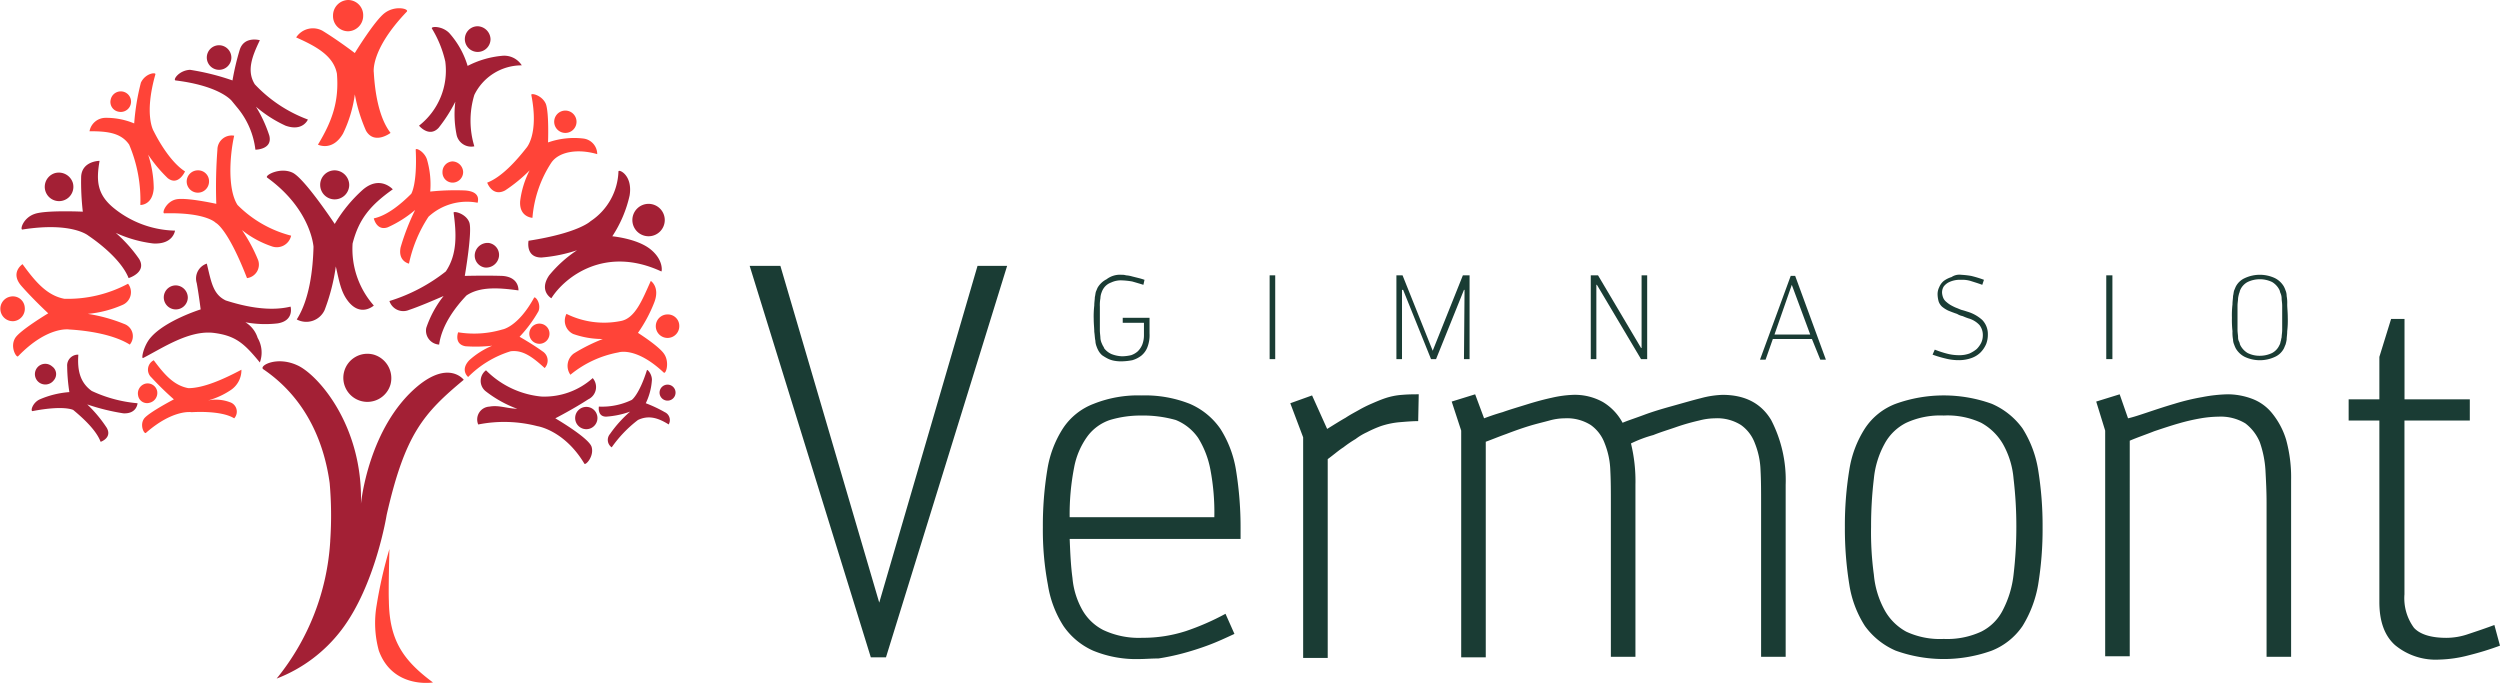 <svg xmlns="http://www.w3.org/2000/svg" viewBox="0 0 340.447 93.001">
  <defs>
    <style>
      .cls-1 {
        fill: #1a3c34;
      }

      .cls-2 {
        fill: #a32035;
      }

      .cls-2, .cls-3 {
        fill-rule: evenodd;
      }

      .cls-3 {
        fill: #ff4438;
      }
    </style>
  </defs>
  <g id="Group_793" data-name="Group 793" transform="translate(0.028)">
    <g id="Group_787" data-name="Group 787" transform="translate(102.06 36.203)">
      <path id="Path_515" data-name="Path 515" class="cls-1" d="M150.7,100.915,134.2,47.6h4.183l13.462,45.862L165.231,47.6h4.031l-16.5,53.315Z" transform="translate(-134.2 -47.6)"/>
      <path id="Path_516" data-name="Path 516" class="cls-1" d="M199.858,106.7a15.36,15.36,0,0,1-6.313-1.141,9.671,9.671,0,0,1-4.031-3.346,14.5,14.5,0,0,1-2.13-5.628,40.033,40.033,0,0,1-.685-7.834,46.837,46.837,0,0,1,.608-7.834,14.5,14.5,0,0,1,2.13-5.628,8.688,8.688,0,0,1,4.183-3.346,16.268,16.268,0,0,1,6.541-1.141,16.524,16.524,0,0,1,6.541,1.141,9.718,9.718,0,0,1,4.183,3.423,14.883,14.883,0,0,1,2.13,5.7,48.786,48.786,0,0,1,.608,7.986v1.293H190.351c.076,1.9.152,3.651.38,5.324a10.757,10.757,0,0,0,1.293,4.259,6.88,6.88,0,0,0,2.89,2.814,11.373,11.373,0,0,0,5.324,1.065,18.994,18.994,0,0,0,5.932-.913,34.135,34.135,0,0,0,5.4-2.358l1.217,2.738c-1.141.532-2.282,1.065-3.5,1.521s-2.434.837-3.575,1.141a31.581,31.581,0,0,1-3.27.685C201.455,106.622,200.618,106.7,199.858,106.7Zm.3-33.16a14.533,14.533,0,0,0-4.335.608,6.332,6.332,0,0,0-3.042,2.206,10.462,10.462,0,0,0-1.825,4.259,33.213,33.213,0,0,0-.608,6.769h19.7a31.146,31.146,0,0,0-.532-6.465,12.591,12.591,0,0,0-1.673-4.335,6.8,6.8,0,0,0-3.042-2.434A16.341,16.341,0,0,0,200.162,73.538Z" transform="translate(-146.771 -53.155)"/>
      <path id="Path_517" data-name="Path 517" class="cls-1" d="M248.417,74.251c-.761,0-1.673.076-2.586.152a11.189,11.189,0,0,0-2.51.532,15.582,15.582,0,0,0-1.9.837,8.057,8.057,0,0,0-1.521.913,16.47,16.47,0,0,0-1.673,1.141c-.608.38-1.293.989-2.13,1.6V106.5h-3.346V76.456L231,71.817l2.966-1.065,2.054,4.563c.989-.608,1.825-1.141,2.51-1.521.684-.456,1.293-.761,1.825-1.065a17.158,17.158,0,0,1,1.673-.837c.532-.228,1.217-.532,1.9-.761a9.308,9.308,0,0,1,2.282-.456c.913-.076,1.673-.076,2.282-.076Z" transform="translate(-157.378 -53.107)"/>
      <path id="Path_518" data-name="Path 518" class="cls-1" d="M284.314,77.293a21.65,21.65,0,0,1,.608,5.628v23.425h-3.346V85.355c0-1.521,0-2.966-.076-4.411a10.732,10.732,0,0,0-.761-3.651,5.287,5.287,0,0,0-1.9-2.51,6.059,6.059,0,0,0-3.575-.913,7.851,7.851,0,0,0-2.054.3c-.837.228-1.825.456-2.814.761s-2.054.685-3.042,1.065c-1.065.38-1.977.761-2.814,1.065v29.358h-3.346V75.544L259.9,71.589l3.194-.989,1.217,3.27c.608-.228,1.445-.532,2.51-.837,1.065-.38,2.13-.685,3.346-1.065s2.358-.685,3.422-.913a15.2,15.2,0,0,1,2.814-.38,7.828,7.828,0,0,1,4.107.989,7.3,7.3,0,0,1,2.662,2.814c.685-.3,1.673-.608,2.89-1.065s2.51-.837,3.879-1.217,2.662-.761,3.879-1.065a12.824,12.824,0,0,1,2.966-.456q4.563,0,6.617,3.423a17.82,17.82,0,0,1,1.977,8.822v23.425h-3.346V85.355c0-1.521,0-2.966-.076-4.411a10.734,10.734,0,0,0-.761-3.651,5.287,5.287,0,0,0-1.9-2.51,6.059,6.059,0,0,0-3.575-.913,8.815,8.815,0,0,0-2.13.3,30.074,30.074,0,0,0-2.966.837c-1.065.38-2.13.685-3.27,1.141A17.127,17.127,0,0,0,284.314,77.293Z" transform="translate(-164.298 -53.107)"/>
      <path id="Path_519" data-name="Path 519" class="cls-1" d="M330.3,88.749a46.837,46.837,0,0,1,.608-7.834,14.5,14.5,0,0,1,2.13-5.628,8.688,8.688,0,0,1,4.183-3.346,19.321,19.321,0,0,1,13.082,0,10.121,10.121,0,0,1,4.183,3.346,14.989,14.989,0,0,1,2.13,5.628,47.518,47.518,0,0,1,.608,7.834,46.837,46.837,0,0,1-.608,7.834,15.814,15.814,0,0,1-2.13,5.628,9.146,9.146,0,0,1-4.183,3.346,19.321,19.321,0,0,1-13.082,0,10.12,10.12,0,0,1-4.183-3.346,14.5,14.5,0,0,1-2.13-5.628A47.522,47.522,0,0,1,330.3,88.749Zm23.349-.076a55.172,55.172,0,0,0-.38-6.541,11.5,11.5,0,0,0-1.445-4.715,7.719,7.719,0,0,0-2.966-2.89,10.855,10.855,0,0,0-5.1-.989,11.064,11.064,0,0,0-5.1.989,6.806,6.806,0,0,0-2.966,2.89,12.282,12.282,0,0,0-1.445,4.715,54.182,54.182,0,0,0-.38,6.541,42.677,42.677,0,0,0,.38,6.541,12.26,12.26,0,0,0,1.445,4.792,7.422,7.422,0,0,0,2.966,2.966,10.855,10.855,0,0,0,5.1.989,11.064,11.064,0,0,0,5.1-.989,6.586,6.586,0,0,0,2.966-2.966,13.682,13.682,0,0,0,1.445-4.792A55.172,55.172,0,0,0,353.649,88.673Z" transform="translate(-181.154 -53.155)"/>
      <path id="Path_520" data-name="Path 520" class="cls-1" d="M379.635,73.87c.684-.152,1.6-.456,2.738-.837s2.282-.761,3.575-1.141a30.8,30.8,0,0,1,3.8-.913,20.4,20.4,0,0,1,3.5-.38,9.585,9.585,0,0,1,3.27.608,6.349,6.349,0,0,1,2.738,1.977,10.6,10.6,0,0,1,1.9,3.575,19.4,19.4,0,0,1,.685,5.552v24.034H398.5V85.355c0-1.521-.076-3.042-.152-4.411a14.042,14.042,0,0,0-.761-3.8,6.2,6.2,0,0,0-1.977-2.586,6.488,6.488,0,0,0-3.651-.913,15.245,15.245,0,0,0-2.434.228,27.058,27.058,0,0,0-2.966.685c-1.065.3-2.206.685-3.346,1.065-1.141.456-2.282.837-3.346,1.293V106.27h-3.346V75.544L375.3,71.589l3.194-.989Z" transform="translate(-191.929 -53.107)"/>
      <path id="Path_521" data-name="Path 521" class="cls-1" d="M432.821,103.494a8.662,8.662,0,0,1-6.008-1.977c-1.445-1.293-2.13-3.27-2.13-5.856V70.942H420.5v-2.89h4.183v-5.78l1.6-5.172h1.825V68.052H437v2.89h-8.9V94.6a6.81,6.81,0,0,0,1.293,4.563c.837.913,2.358,1.369,4.411,1.369a9.168,9.168,0,0,0,3.042-.532c1.141-.38,2.282-.761,3.5-1.217l.761,2.814a39.266,39.266,0,0,1-4.183,1.293A17.319,17.319,0,0,1,432.821,103.494Z" transform="translate(-202.752 -49.875)"/>
    </g>
    <g id="Group_788" data-name="Group 788" transform="translate(148.911 37.419)">
      <path id="Path_522" data-name="Path 522" class="cls-1" d="M199.6,49.2a1.89,1.89,0,0,1,.608.076,3.924,3.924,0,0,1,.837.152l.913.228c.3.076.532.152.761.228l-.152.685c-.456-.152-.989-.3-1.521-.456a10.393,10.393,0,0,0-1.445-.152,3.086,3.086,0,0,0-1.445.3,2.041,2.041,0,0,0-.989.761,2.276,2.276,0,0,0-.3.608,2.25,2.25,0,0,0-.152.761,5.035,5.035,0,0,0-.076,1.141V56.73c0,.456.076.837.076,1.141a2.232,2.232,0,0,0,.228.761c.076.228.228.38.3.608a2.622,2.622,0,0,0,.989.761,4.447,4.447,0,0,0,1.445.3,5.911,5.911,0,0,0,1.217-.152,2.63,2.63,0,0,0,.913-.532,2.735,2.735,0,0,0,.608-.913,3.553,3.553,0,0,0,.228-1.293V55.741h-2.89v-.685h3.651v2.13a4.526,4.526,0,0,1-.3,1.9,2.781,2.781,0,0,1-.837,1.141,3.66,3.66,0,0,1-1.217.608,8.38,8.38,0,0,1-1.369.152,5.021,5.021,0,0,1-1.065-.076,3.22,3.22,0,0,1-.913-.3,6.686,6.686,0,0,1-.761-.456,2.368,2.368,0,0,1-.532-.685,3.708,3.708,0,0,1-.228-.532,2.25,2.25,0,0,1-.152-.761c-.076-.3-.076-.685-.152-1.217,0-.456-.076-1.065-.076-1.749a12.376,12.376,0,0,1,.076-1.825c0-.456.076-.837.076-1.141.076-.3.076-.532.152-.761.076-.152.152-.38.228-.532a2.959,2.959,0,0,1,1.217-1.141A3.008,3.008,0,0,1,199.6,49.2Z" transform="translate(-195.8 -49.2)"/>
      <path id="Path_523" data-name="Path 523" class="cls-1" d="M227.3,49.3h.761V60.708H227.3Z" transform="translate(-203.342 -49.224)"/>
      <path id="Path_524" data-name="Path 524" class="cls-1" d="M259.279,51.277H259.2l-3.8,9.431h-.685l-3.8-9.431h-.152v9.431H250V49.3h.837l4.107,10.268L259.051,49.3h.913V60.708H259.2Z" transform="translate(-208.778 -49.224)"/>
      <path id="Path_525" data-name="Path 525" class="cls-1" d="M285.637,50.593h-.076V60.708H284.8V49.3h.989l5.856,9.887h.076V49.3h.761V60.708h-.837Z" transform="translate(-217.11 -49.224)"/>
      <path id="Path_526" data-name="Path 526" class="cls-1" d="M322.173,57.994h-5.324l-.989,2.814H315.1L319.283,49.4h.608l4.183,11.408h-.761Zm-5.1-.608h4.868l-2.51-6.769Z" transform="translate(-224.365 -49.248)"/>
      <path id="Path_527" data-name="Path 527" class="cls-1" d="M349.879,49.2a12.353,12.353,0,0,1,1.369.152,15.33,15.33,0,0,1,1.749.532l-.228.685c-.608-.228-1.141-.38-1.6-.532a3.989,3.989,0,0,0-1.293-.152,3.41,3.41,0,0,0-1.749.38,2.05,2.05,0,0,0-.608.532,1.533,1.533,0,0,0-.228.837,2.221,2.221,0,0,0,.152.685,1.364,1.364,0,0,0,.38.532,4.221,4.221,0,0,0,.608.456,7.065,7.065,0,0,0,.761.38c.228.076.532.228.761.3.3.076.532.152.761.228a5.2,5.2,0,0,1,2.054,1.141,2.755,2.755,0,0,1,.761,1.977,3.553,3.553,0,0,1-.228,1.293,3.744,3.744,0,0,1-.761,1.141,3.312,3.312,0,0,1-1.217.761,5.059,5.059,0,0,1-1.673.3,7.239,7.239,0,0,1-1.9-.228A15.331,15.331,0,0,1,346,60.076l.3-.685a13.109,13.109,0,0,0,1.6.532,6.483,6.483,0,0,0,1.749.228,3.978,3.978,0,0,0,1.369-.228,4.312,4.312,0,0,0,.989-.608,3.377,3.377,0,0,0,.608-.837,2.342,2.342,0,0,0,.228-.989,2.193,2.193,0,0,0-.456-1.445,3.244,3.244,0,0,0-1.521-.913,7.894,7.894,0,0,1-.761-.3,2.278,2.278,0,0,1-.761-.3c-.456-.152-.837-.3-1.217-.456a3.992,3.992,0,0,1-.837-.532,1.8,1.8,0,0,1-.456-.685,3.854,3.854,0,0,1-.152-.989,2.105,2.105,0,0,1,.228-.989,2.157,2.157,0,0,1,.608-.837,3.483,3.483,0,0,1,1.065-.532A1.9,1.9,0,0,1,349.879,49.2Z" transform="translate(-231.764 -49.2)"/>
      <path id="Path_528" data-name="Path 528" class="cls-1" d="M377.1,49.3h.837V60.708H377.1Z" transform="translate(-239.211 -49.224)"/>
      <path id="Path_529" data-name="Path 529" class="cls-1" d="M399.6,55.056a12.376,12.376,0,0,1,.076-1.825c0-.456.076-.837.076-1.141.076-.3.076-.532.152-.761.076-.152.152-.38.228-.532a2.555,2.555,0,0,1,1.217-1.141,4.849,4.849,0,0,1,4.107,0,2.959,2.959,0,0,1,1.217,1.141,3.694,3.694,0,0,1,.228.532,1.907,1.907,0,0,1,.152.761,5.037,5.037,0,0,1,.076,1.141c0,.456.076,1.065.076,1.825a12.376,12.376,0,0,1-.076,1.825c0,.456-.076.837-.076,1.141a4.838,4.838,0,0,1-.152.685c-.076.152-.152.38-.228.532a2.554,2.554,0,0,1-1.217,1.141,4.849,4.849,0,0,1-4.107,0,2.959,2.959,0,0,1-1.217-1.141,3.708,3.708,0,0,1-.228-.532,1.816,1.816,0,0,1-.152-.685,5.037,5.037,0,0,1-.076-1.141A13.481,13.481,0,0,1,399.6,55.056Zm.761,0v1.6c0,.456.076.761.076,1.065a1.178,1.178,0,0,0,.152.608c.076.152.076.3.152.456a2.65,2.65,0,0,0,.989,1.065,3.625,3.625,0,0,0,1.673.38,3.872,3.872,0,0,0,1.673-.38,2.243,2.243,0,0,0,.989-1.065,1.081,1.081,0,0,0,.152-.456c.076-.152.076-.38.152-.608,0-.3.076-.608.076-1.065V53.459c0-.456-.076-.761-.076-1.065a1.816,1.816,0,0,0-.152-.685c-.076-.152-.076-.3-.152-.456a2.649,2.649,0,0,0-.989-1.065,3.871,3.871,0,0,0-3.346,0,2.243,2.243,0,0,0-.989,1.065c-.076.152-.076.3-.152.456a4.848,4.848,0,0,0-.152.685c0,.3-.076.608-.076,1.065Z" transform="translate(-244.598 -49.2)"/>
    </g>
    <g id="Group_792" data-name="Group 792" transform="translate(-0.028)">
      <g id="Group_791" data-name="Group 791" transform="translate(2.937 3.575)">
        <g id="Group_790" data-name="Group 790">
          <g id="Group_789" data-name="Group 789" transform="translate(32.812 44.61)">
            <path id="Path_530" data-name="Path 530" class="cls-2" d="M68.138,68.044c-6.769,5.628-7.758,16.048-7.758,16.048.3-10.724-5.932-17.645-8.67-18.862-2.814-1.293-5.248.076-4.639.532,6.161,4.183,8.366,10.5,9.051,15.515a50.772,50.772,0,0,1,.076,7.834v.076h0a32.744,32.744,0,0,1-7.3,18.71,20.172,20.172,0,0,0,8.822-6.617c4.639-6.084,6.161-15.668,6.161-15.668,2.51-11.028,5.02-13.842,10.5-18.406C74.374,67.207,72.4,64.545,68.138,68.044Z" transform="translate(-46.976 -63.673)"/>
            <path id="Path_531" data-name="Path 531" class="cls-2" d="M67.878,67.5A3.275,3.275,0,1,1,65.6,63.465,3.339,3.339,0,0,1,67.878,67.5Z" transform="translate(-50.443 -63.354)"/>
          </g>
          <path id="Path_532" data-name="Path 532" class="cls-2" d="M85.063,46.663c-2.358-.076-5.1,0-5.1,0s1.065-6.161.608-7.3c-.456-1.217-2.206-1.6-2.13-1.293.38,2.814.532,5.628-1.065,7.986A23.578,23.578,0,0,1,69.7,50.085,1.984,1.984,0,0,0,72.362,51.3c1.369-.456,3.5-1.369,4.715-1.9a14.423,14.423,0,0,0-2.358,4.335,1.9,1.9,0,0,0,1.749,2.282c.38-2.738,2.282-5.172,3.727-6.693,1.825-1.217,4.335-1.065,7.073-.685C87.269,48.64,87.421,46.815,85.063,46.663Z" transform="translate(-19.605 -12.666)"/>
          <path id="Path_533" data-name="Path 533" class="cls-2" d="M64.9,33.1s-1.749-1.977-4.107.076a19.71,19.71,0,0,0-3.8,4.639s-4.183-6.313-5.78-7c-1.673-.761-3.8.38-3.423.685,6.008,4.335,6.313,9.431,6.313,9.431h0c-.076,3.042-.532,7.149-2.282,9.887a2.744,2.744,0,0,0,3.8-1.293A27.07,27.07,0,0,0,57.141,43.6c.456,1.977.685,3.423,1.6,4.639,1.749,2.358,3.575.685,3.575.685a11.615,11.615,0,0,1-2.89-8.442C60.259,37.208,61.78,35.306,64.9,33.1Z" transform="translate(-14.347 -10.892)"/>
          <path id="Path_534" data-name="Path 534" class="cls-2" d="M20.063,70.117a18.429,18.429,0,0,1-6.237-1.673h0C12.229,67.3,11.849,65.63,12,63.5a1.48,1.48,0,0,0-1.521,1.6,24.8,24.8,0,0,0,.3,3.5,12.461,12.461,0,0,0-4.031.989c-.989.456-1.293,1.6-.989,1.6,4.335-.837,5.552-.152,5.552-.152h0c1.369,1.141,3.118,2.738,3.727,4.335,0,0,1.6-.532.837-1.9a17.994,17.994,0,0,0-2.662-3.194,29.1,29.1,0,0,0,4.944,1.217C19.987,71.562,20.063,70.117,20.063,70.117Z" transform="translate(-4.269 -18.779)"/>
          <path id="Path_535" data-name="Path 535" class="cls-2" d="M111.168,41.245C109.343,39.8,106,39.5,106,39.5a16.692,16.692,0,0,0,2.358-5.552c.456-2.814-1.521-3.651-1.521-3.27a8.447,8.447,0,0,1-3.8,6.769s-1.6,1.6-8.442,2.662c0,0-.456,2.282,1.749,2.282A20.5,20.5,0,0,0,101.2,41.4a16.981,16.981,0,0,0-3.8,3.423c-1.445,2.13.3,3.118.3,3.118,1.825-2.89,7.3-7.225,14.983-3.651C112.765,44.287,112.993,42.69,111.168,41.245Z" transform="translate(-25.555 -10.898)"/>
          <path id="Path_536" data-name="Path 536" class="cls-2" d="M88.994,10.056a2.833,2.833,0,0,0-2.738-1.293,12.723,12.723,0,0,0-4.639,1.369,11.757,11.757,0,0,0-2.51-4.487c-.989-.989-2.51-.913-2.358-.608a14.9,14.9,0,0,1,1.825,4.487A9.505,9.505,0,0,1,75,18.27s1.369,1.673,2.662.3A20.572,20.572,0,0,0,79.944,15a13.974,13.974,0,0,0,.152,4.411,2.042,2.042,0,0,0,2.434,1.673,12.086,12.086,0,0,1,0-7A7.168,7.168,0,0,1,88.994,10.056Z" transform="translate(-20.874 -4.732)"/>
          <path id="Path_537" data-name="Path 537" class="cls-2" d="M42.171,13.179c-1.141-1.825-.38-3.8.685-6.008,0,0-2.13-.608-2.738,1.293a35.031,35.031,0,0,0-.989,4.183,32.781,32.781,0,0,0-5.78-1.445c-1.521.076-2.358,1.369-1.977,1.445,6.161.761,7.682,2.814,7.682,2.814l.685.837a10.923,10.923,0,0,1,2.51,5.78s2.358,0,1.9-1.9a18.047,18.047,0,0,0-1.825-3.955,17.111,17.111,0,0,0,4.031,2.586c2.358.837,3.042-.837,3.042-.837A18.99,18.99,0,0,1,42.171,13.179Z" transform="translate(-10.406 -5.269)"/>
          <path id="Path_538" data-name="Path 538" class="cls-2" d="M16.433,35.265c-2.358-1.9-2.434-3.8-1.977-6.465,0,0-2.434,0-2.51,2.206a35.769,35.769,0,0,0,.228,4.715s-5.02-.228-6.541.3c-1.6.532-2.054,2.206-1.673,2.13,6.769-1.065,8.975.837,8.975.837h0c2.13,1.445,4.639,3.651,5.476,5.78,0,0,2.51-.761,1.445-2.586a19.313,19.313,0,0,0-3.194-3.575,17.263,17.263,0,0,0,5.1,1.445c2.738.152,2.966-1.749,2.966-1.749A13.7,13.7,0,0,1,16.433,35.265Z" transform="translate(-3.834 -10.471)"/>
          <path id="Path_539" data-name="Path 539" class="cls-2" d="M45.646,53.056c-3.118.761-6.693-.152-8.822-.837-1.749-.837-1.977-2.51-2.586-5.02a2.133,2.133,0,0,0-1.369,2.662c.3,1.673.532,3.575.532,3.575s-4.868,1.521-6.845,3.879c-.913,1.065-1.293,2.89-.989,2.738,2.662-1.369,6.237-3.8,9.583-3.423,3.042.38,4.183,1.445,6.313,4.031a3.948,3.948,0,0,0-.3-3.346,3.831,3.831,0,0,0-1.673-2.13,14.678,14.678,0,0,0,4.411.152C46.179,54.958,45.646,53.056,45.646,53.056Z" transform="translate(-9.013 -14.876)"/>
          <path id="Path_540" data-name="Path 540" class="cls-2" d="M11.8,32.268a1.949,1.949,0,1,1-2.434-1.293A2,2,0,0,1,11.8,32.268Z" transform="translate(-4.829 -10.973)"/>
          <path id="Path_541" data-name="Path 541" class="cls-2" d="M40.346,9.773A1.673,1.673,0,1,1,38.673,8.1,1.688,1.688,0,0,1,40.346,9.773Z" transform="translate(-11.775 -5.514)"/>
          <path id="Path_542" data-name="Path 542" class="cls-2" d="M32.57,52.773a1.636,1.636,0,1,1-1.6-1.673A1.675,1.675,0,0,1,32.57,52.773Z" transform="translate(-9.932 -15.81)"/>
          <path id="Path_543" data-name="Path 543" class="cls-2" d="M61.255,32.477A1.977,1.977,0,1,1,59.277,30.5,2.014,2.014,0,0,1,61.255,32.477Z" transform="translate(-16.636 -10.878)"/>
          <path id="Path_544" data-name="Path 544" class="cls-2" d="M88.263,45.4a1.758,1.758,0,0,1-1.9,1.445,1.644,1.644,0,0,1-1.369-1.9,1.758,1.758,0,0,1,1.9-1.445A1.644,1.644,0,0,1,88.263,45.4Z" transform="translate(-23.261 -13.988)"/>
          <path id="Path_545" data-name="Path 545" class="cls-2" d="M86.7,6.449A1.749,1.749,0,1,1,84.949,4.7,1.821,1.821,0,0,1,86.7,6.449Z" transform="translate(-22.837 -4.7)"/>
          <path id="Path_546" data-name="Path 546" class="cls-2" d="M117.611,38.706a2.206,2.206,0,1,1-2.206-2.206A2.207,2.207,0,0,1,117.611,38.706Z" transform="translate(-30.021 -12.314)"/>
          <path id="Path_547" data-name="Path 547" class="cls-2" d="M8.8,67.4a1.442,1.442,0,0,1-1.977.3A1.408,1.408,0,1,1,8.575,65.5,1.278,1.278,0,0,1,8.8,67.4Z" transform="translate(-4.418 -19.18)"/>
          <path id="Path_548" data-name="Path 548" class="cls-2" d="M113.583,70.773a8.468,8.468,0,0,0,.837-3.194c0-.837-.685-1.521-.685-1.293-1.065,3.346-2.054,4.031-2.054,4.031h0a9.333,9.333,0,0,1-4.487.913s-.228,1.369.989,1.369a11.935,11.935,0,0,0,3.27-.685,16.475,16.475,0,0,0-2.738,3.042,1.232,1.232,0,0,0,.228,1.825,16.753,16.753,0,0,1,3.575-3.727h0c1.445-.685,2.738-.3,4.183.608a1.182,1.182,0,0,0-.532-1.673A17.953,17.953,0,0,0,113.583,70.773Zm3.955-1.9a1.089,1.089,0,1,0-.532,1.445A1.092,1.092,0,0,0,117.538,68.872Z" transform="translate(-28.579 -19.436)"/>
          <path id="Path_549" data-name="Path 549" class="cls-2" d="M96.057,72.841s2.51-1.293,4.487-2.586a1.851,1.851,0,0,0,.608-2.89,9.848,9.848,0,0,1-7,2.51,12.255,12.255,0,0,1-7.53-3.575,1.8,1.8,0,0,0,0,2.89,16.007,16.007,0,0,0,4.259,2.358c-1.6-.076-2.51-.532-3.8-.3a1.752,1.752,0,0,0-1.521,2.434,18.053,18.053,0,0,1,8.062.228s3.651.532,6.389,5.1c.152.3,1.369-.989.989-2.282C100.621,75.5,96.057,72.841,96.057,72.841Z" transform="translate(-23.374 -19.45)"/>
          <path id="Path_550" data-name="Path 550" class="cls-2" d="M105.881,74.944a1.518,1.518,0,1,1-.837-1.977A1.516,1.516,0,0,1,105.881,74.944Z" transform="translate(-27.569 -21.021)"/>
        </g>
      </g>
      <path id="Path_551" data-name="Path 551" class="cls-3" d="M39.328,33.723c-1.369-2.13-1.065-6.693-.456-9.431a1.941,1.941,0,0,0-2.282,1.9,66.825,66.825,0,0,0-.152,7.377s-4.107-.913-5.476-.608-1.977,1.9-1.6,1.9c5.7-.152,7,1.293,7,1.293s1.6.685,4.259,7.53a1.855,1.855,0,0,0,1.521-2.434,21.668,21.668,0,0,0-2.206-4.107,13.367,13.367,0,0,0,4.031,2.206,2,2,0,0,0,2.662-1.445A15.835,15.835,0,0,1,39.328,33.723Z" transform="translate(-6.983 -5.811)"/>
      <path id="Path_552" data-name="Path 552" class="cls-3" d="M17.437,55.438a22.259,22.259,0,0,0-4.944-1.369,15.206,15.206,0,0,0,4.715-1.217,1.879,1.879,0,0,0,.761-2.89A17.4,17.4,0,0,1,9.3,52.015c-2.434-.456-4.031-2.434-5.7-4.715,0,0-1.749,1.141-.152,2.966s3.651,3.727,3.651,3.727-3.8,2.282-4.487,3.346c-.761,1.217.152,2.738.38,2.51,4.031-4.183,7-3.651,7-3.651h0c2.586.152,6.008.685,8.214,2.054A1.768,1.768,0,0,0,17.437,55.438Z" transform="translate(-0.532 -11.326)"/>
      <path id="Path_553" data-name="Path 553" class="cls-3" d="M114.638,60.263c-.684-1.065-3.575-2.89-3.575-2.89a19.551,19.551,0,0,0,2.206-4.107c.837-2.13-.456-2.966-.456-2.966-1.141,2.51-2.13,5.172-4.183,5.476a11.522,11.522,0,0,1-7.3-.989,2,2,0,0,0,.913,2.738,12.011,12.011,0,0,0,4.031.685,23.974,23.974,0,0,0-3.955,1.977,2.094,2.094,0,0,0-.456,2.89,14.368,14.368,0,0,1,6.541-3.042h0s2.358-.837,6.161,2.738C114.866,63.077,115.4,61.4,114.638,60.263Z" transform="translate(-24.186 -12.044)"/>
      <path id="Path_554" data-name="Path 554" class="cls-3" d="M79.3,32.325a32.908,32.908,0,0,0-4.715.152,12.137,12.137,0,0,0-.456-4.411c-.38-1.065-1.521-1.6-1.521-1.293.228,4.715-.608,6.008-.608,6.008h0c-1.369,1.369-3.27,2.966-5.1,3.346,0,0,.38,1.749,1.9,1.217a15.519,15.519,0,0,0,3.727-2.358,31.518,31.518,0,0,0-1.977,5.1c-.38,1.9,1.141,2.206,1.141,2.206A18.584,18.584,0,0,1,74.353,35.9h0A7.73,7.73,0,0,1,81.046,34C81.046,33.846,81.579,32.477,79.3,32.325Z" transform="translate(-15.997 -6.39)"/>
      <path id="Path_555" data-name="Path 555" class="cls-3" d="M24.746,21.016h0s-1.369-2.13.228-7.758c.076-.3-1.369-.152-1.977,1.141a31.3,31.3,0,0,0-.913,5.552,9.877,9.877,0,0,0-3.955-.761A2.226,2.226,0,0,0,16,21.016c2.282,0,4.259.152,5.4,1.825a19.308,19.308,0,0,1,1.521,8.214s1.673.076,1.825-2.282a15.046,15.046,0,0,0-.761-4.563A19.112,19.112,0,0,0,26.648,27.4c1.445,1.141,2.358-.913,2.358-.913C27.332,25.427,25.735,22.993,24.746,21.016Z" transform="translate(-3.81 -3.143)"/>
      <path id="Path_556" data-name="Path 556" class="cls-3" d="M93.449,60.591c-1.369-.989-3.118-1.977-3.118-1.977a17.939,17.939,0,0,0,2.586-3.5c.38-1.065-.456-2.054-.608-1.825-2.206,4.031-4.335,4.335-4.335,4.335h0a13.5,13.5,0,0,1-6.008.38s-.608,1.6.989,1.9A19.894,19.894,0,0,0,86.6,59.83a11.006,11.006,0,0,0-3.118,1.977c-1.293,1.369-.152,2.282-.152,2.282a13.891,13.891,0,0,1,5.78-3.5c1.749-.228,3.118.913,4.639,2.282A1.479,1.479,0,0,0,93.449,60.591Z" transform="translate(-19.577 -12.752)"/>
      <path id="Path_557" data-name="Path 557" class="cls-3" d="M100.282,22.9a10.736,10.736,0,0,0-4.792.532s.152-4.031-.3-5.248c-.532-1.217-2.054-1.521-1.977-1.217,1.065,5.4-.684,7.225-.684,7.225h0c-1.369,1.749-3.346,3.955-5.324,4.715,0,0,.685,1.977,2.434,1.065a21.192,21.192,0,0,0,3.346-2.738,12.473,12.473,0,0,0-1.293,4.183c-.152,2.206,1.673,2.282,1.673,2.282a16.036,16.036,0,0,1,2.586-7.53c1.065-1.521,3.651-1.9,6.237-1.141A2.145,2.145,0,0,0,100.282,22.9Z" transform="translate(-20.858 -4.036)"/>
      <path id="Path_558" data-name="Path 558" class="cls-3" d="M65.093,2.1c-1.369.989-4.107,5.476-4.107,5.476S58.7,5.829,56.575,4.536A2.72,2.72,0,0,0,53,5.449c2.738,1.217,5.1,2.51,5.552,4.944.3,3.727-.608,6.389-2.586,9.659,0,0,1.977.989,3.423-1.521a17.518,17.518,0,0,0,1.6-5.324,22.191,22.191,0,0,0,1.521,4.944c1.141,1.977,3.346.3,3.346.3-1.6-2.054-2.13-5.552-2.282-8.214h0s-.532-3.042,4.487-8.29C68.439,1.57,66.538,1.038,65.093,2.1Z" transform="translate(-12.669 -0.353)"/>
      <path id="Path_559" data-name="Path 559" class="cls-3" d="M3.34,54.538a1.7,1.7,0,0,1-1.445,1.9,1.689,1.689,0,0,1-.456-3.346A1.62,1.62,0,0,1,3.34,54.538Z" transform="translate(0.028 -12.708)"/>
      <path id="Path_560" data-name="Path 560" class="cls-3" d="M20.848,19.129a1.4,1.4,0,1,0-1.065-1.673A1.347,1.347,0,0,0,20.848,19.129Z" transform="translate(-4.703 -3.918)"/>
      <path id="Path_561" data-name="Path 561" class="cls-3" d="M63.707,2.13a2.111,2.111,0,0,1-2.054,2.13A2.063,2.063,0,0,1,59.6,2.13,2.111,2.111,0,0,1,61.654,0,2.063,2.063,0,0,1,63.707,2.13Z" transform="translate(-14.249)"/>
      <path id="Path_562" data-name="Path 562" class="cls-3" d="M36.442,32.021A1.521,1.521,0,1,1,34.921,30.5,1.479,1.479,0,0,1,36.442,32.021Z" transform="translate(-7.976 -7.303)"/>
      <path id="Path_563" data-name="Path 563" class="cls-3" d="M82.014,30.345a1.444,1.444,0,0,1-1.445,1.445A1.382,1.382,0,0,1,79.2,30.345,1.43,1.43,0,0,1,80.569,28.9,1.5,1.5,0,0,1,82.014,30.345Z" transform="translate(-18.943 -6.92)"/>
      <path id="Path_564" data-name="Path 564" class="cls-3" d="M97.452,59.663a1.374,1.374,0,1,1-.989-1.673A1.364,1.364,0,0,1,97.452,59.663Z" transform="translate(-22.667 -13.877)"/>
      <path id="Path_565" data-name="Path 565" class="cls-3" d="M102.242,21.321a1.521,1.521,0,1,1-1.521-1.521A1.526,1.526,0,0,1,102.242,21.321Z" transform="translate(-23.731 -4.741)"/>
      <path id="Path_566" data-name="Path 566" class="cls-3" d="M120.594,57.9a1.6,1.6,0,1,1-1.6-1.6A1.56,1.56,0,0,1,120.594,57.9Z" transform="translate(-28.089 -13.481)"/>
      <path id="Path_567" data-name="Path 567" class="cls-3" d="M69.093,98.3s-.152,5.628-.076,7.073c.076,5.324,1.9,8.062,6.008,11.1,0,0-5.476.913-7.377-4.335a14.23,14.23,0,0,1-.3-6.161A61.677,61.677,0,0,1,69.093,98.3Z" transform="translate(-16.061 -23.537)"/>
      <path id="Path_568" data-name="Path 568" class="cls-3" d="M37.419,68.607a3.262,3.262,0,0,0,1.521-2.814c-2.434,1.293-5.172,2.51-7.225,2.51-2.054-.38-3.346-1.977-4.715-3.8a1.435,1.435,0,0,0-.3,2.358,40.286,40.286,0,0,0,3.042,2.966s-3.346,1.749-4.031,2.586c-.685.913,0,2.206.228,1.977,3.727-3.27,6.237-2.814,6.237-2.814s3.955-.3,5.78.837a1.35,1.35,0,0,0-.608-2.206,5.405,5.405,0,0,0-2.966-.228A10.472,10.472,0,0,0,37.419,68.607Z" transform="translate(-6.063 -15.444)"/>
      <path id="Path_569" data-name="Path 569" class="cls-3" d="M24.691,70.288a1.372,1.372,0,0,1,.989-1.6,1.333,1.333,0,0,1,1.6.989,1.372,1.372,0,0,1-.989,1.6A1.231,1.231,0,0,1,24.691,70.288Z" transform="translate(-5.884 -16.44)"/>
    </g>
  </g>
</svg>
